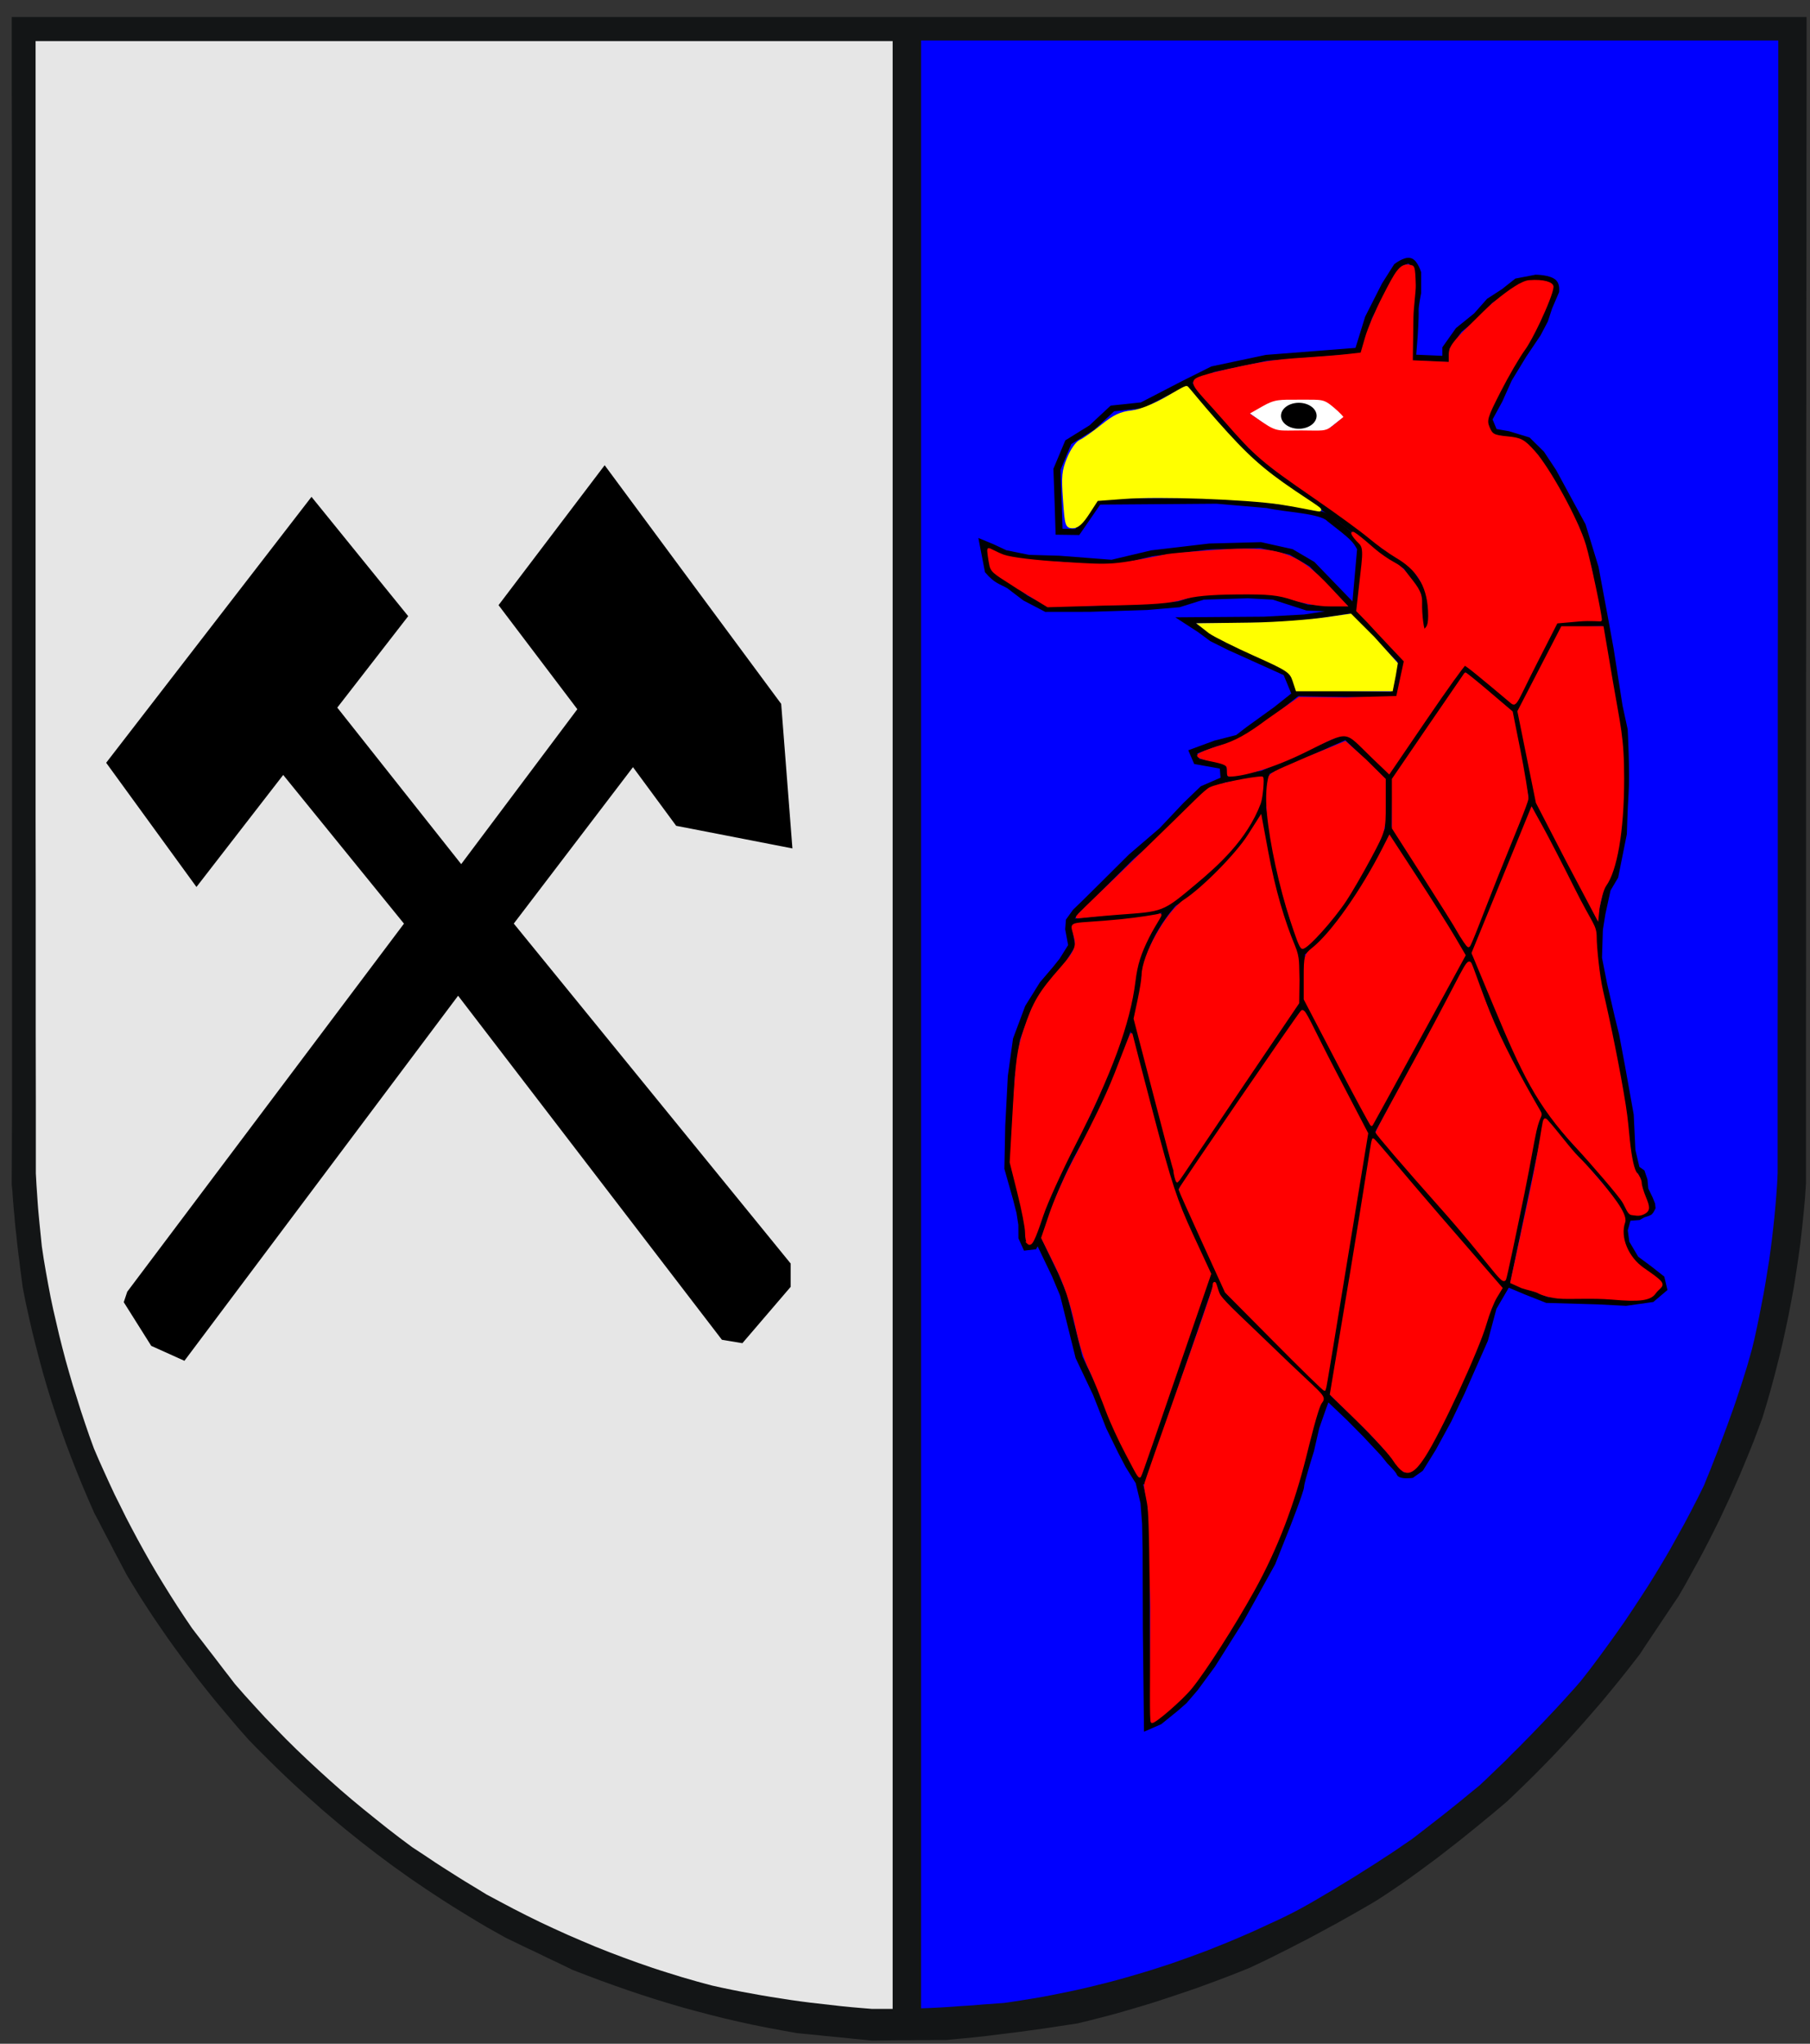 <?xml version="1.0" encoding="UTF-8" standalone="no"?>
<svg
   xmlns:dc="http://purl.org/dc/elements/1.1/"
   xmlns:cc="http://creativecommons.org/ns#"
   xmlns:rdf="http://www.w3.org/1999/02/22-rdf-syntax-ns#"
   xmlns:svg="http://www.w3.org/2000/svg"
   xmlns="http://www.w3.org/2000/svg"
   xmlns:sodipodi="http://sodipodi.sourceforge.net/DTD/sodipodi-0.dtd"
   xmlns:inkscape="http://www.inkscape.org/namespaces/inkscape"
   width="544"
   height="614"
   id="svg2445"
   sodipodi:version="0.32"
   inkscape:version="0.48.0 r9654"
   inkscape:output_extension="org.inkscape.output.svg.inkscape"
   sodipodi:docname="Wappen_Torgelow.svg"
   version="1.1">
  <rect width="100%" height="100%" fill="#333333" stroke="none"/>
  <defs
     id="defs2954">
    <inkscape:perspective
       sodipodi:type="inkscape:persp3d"
       inkscape:vp_x="-50 : 600 : 1"
       inkscape:vp_y="0 : 1000 : 0"
       inkscape:vp_z="700 : 600 : 1"
       inkscape:persp3d-origin="300 : 400 : 1"
       id="perspective2958" />
  </defs>
  <sodipodi:namedview
     inkscape:window-height="988"
     inkscape:window-width="1680"
     inkscape:pageshadow="2"
     inkscape:pageopacity="0.0"
     guidetolerance="10.0"
     gridtolerance="10.0"
     objecttolerance="10.0"
     borderopacity="1.0"
     bordercolor="#666666"
     pagecolor="#ffffff"
     id="base"
     showgrid="false"
     inkscape:zoom="1.2595945"
     inkscape:cx="376.01464"
     inkscape:cy="324.88738"
     inkscape:window-x="-8"
     inkscape:window-y="-8"
     inkscape:current-layer="svg2445"
     inkscape:window-maximized="1" />
  <!-- EMR_GDICOMMENT -->
  <!-- EMR_SETMAPMODE -->
  <!-- EMR_SETVIEWPORTEXTEX -->
  <!-- EMR_SETWINDOWEXTEX -->
  <!-- EMR_SETWINDOWEXTEX -->
  <!-- EMR_SETWINDOWEXTEX -->
  <!-- EMR_SETWINDOWEXTEX -->
  <!-- EMR_SELECTPALETTE -->
  <!-- EMR_EXTSELECTCLIPRGN -->
  <g
     id="g3904">
    <g
       transform="translate(-579.344,119.726)"
       id="g4511">
      <path
         style="fill:#131516;fill-opacity:1;fill-rule:evenodd;stroke:none"
         d="m 838.59,493.03 -2.821,-0.266 -2.783,-0.304 -2.821,-0.266 -2.783,-0.266 -2.783,-0.304 -2.783,-0.266 -2.821,-0.266 -4.499,-0.798 -4.461,-0.836 -4.384,-0.874 -4.346,-0.95 -4.27,-0.988 -4.232,-1.064 -4.194,-1.102 -4.194,-1.14 -4.118,-1.216 -4.118,-1.254 -4.118,-1.33 -4.079,-1.368 -4.118,-1.444 -4.118,-1.482 -4.118,-1.558 -4.156,-1.596 -2.516,-1.216 -2.516,-1.216 -2.516,-1.178 -2.478,-1.216 -2.478,-1.178 -2.516,-1.178 -2.478,-1.216 -2.478,-1.178 -2.783,-1.558 -2.783,-1.558 -2.707,-1.596 -2.707,-1.634 -2.669,-1.634 -2.631,-1.634 -2.631,-1.672 -2.554,-1.672 -2.593,-1.71 -2.516,-1.71 -2.516,-1.71 -2.478,-1.786 -2.478,-1.748 -2.44,-1.824 -2.402,-1.786 -2.402,-1.862 -2.364,-1.824 -2.364,-1.9 -2.364,-1.9 -2.288,-1.9 -2.326,-1.976 -2.288,-1.938 -2.249,-2.014 -2.288,-2.014 -2.211,-2.014 -2.249,-2.052 -2.211,-2.09 -2.211,-2.128 -2.173,-2.128 -2.173,-2.166 -2.173,-2.166 -2.173,-2.242 -2.669,-3.002 -2.593,-3.04 -2.554,-3.04 -2.516,-3.002 -2.44,-3.04 -2.402,-3.04 -2.326,-3.078 -2.326,-3.078 -2.249,-3.078 -2.211,-3.078 -2.173,-3.154 -2.135,-3.116 -2.097,-3.192 -2.059,-3.192 -1.983,-3.23 -1.983,-3.268 -1.22,-2.318 -1.22,-2.318 -1.22,-2.28 -1.182,-2.318 -1.22,-2.318 -1.22,-2.318 -1.182,-2.318 -1.22,-2.28 -1.868,-4.255 -1.792,-4.217 -1.716,-4.217 -1.639,-4.179 -1.563,-4.141 -1.487,-4.179 -1.411,-4.141 -1.373,-4.179 -1.296,-4.179 -1.22,-4.179 -1.144,-4.217 -1.106,-4.255 -1.068,-4.255 -0.991,-4.331 -0.953,-4.331 -0.877,-4.407 -0.267,-2.014 -0.267,-2.014 -0.267,-2.014 -0.229,-1.976 -0.267,-1.976 -0.229,-1.938 -0.229,-1.976 -0.191,-1.938 -0.229,-1.9 -0.191,-1.938 -0.152,-1.9 -0.191,-1.9 -0.153,-1.9 -0.152,-1.862 -0.114,-1.862 -0.206,-1.918 0.091,-21.904 0,-21.923 0,-21.923 0,-21.923 0,-21.923 0,-21.923 0,-21.923 0,-21.923 0,-21.923 0,-21.923 0,-21.961 -0.038,-21.923 0,-21.923 0,-21.923 -0.038,-21.923 0,-21.923 33.703,0 33.703,0 33.703,0 33.741,0 33.703,0 33.703,0 33.703,0 33.741,0 33.703,0 33.703,0 33.741,0 33.703,0 33.703,0 33.741,0 33.703,0 33.741,0 0,21.923 -0.038,21.885 0,21.923 -0.038,21.923 0,21.885 -0.038,21.923 0,21.923 0,21.885 -0.038,21.923 0,21.923 0,21.885 0,21.923 0,21.923 -0.038,21.885 0,21.923 0,21.885 -0.305,4.521 -0.419,4.445 -0.458,4.445 -0.496,4.407 -0.61,4.407 -0.648,4.331 -0.686,4.369 -0.801,4.331 -0.839,4.369 -0.915,4.331 -0.953,4.331 -1.068,4.369 -1.106,4.369 -1.182,4.407 -1.258,4.407 -1.334,4.407 -1.296,3.495 -1.296,3.457 -1.373,3.419 -1.411,3.419 -1.411,3.381 -1.487,3.381 -1.487,3.343 -1.563,3.344 -1.563,3.344 -1.639,3.305 -1.677,3.305 -1.716,3.305 -1.754,3.268 -1.83,3.305 -1.83,3.305 -1.906,3.305 -1.449,2.128 -1.449,2.166 -1.449,2.166 -1.449,2.166 -1.449,2.166 -1.449,2.166 -1.449,2.166 -1.411,2.166 -2.288,2.964 -2.326,2.964 -2.326,2.888 -2.364,2.888 -2.364,2.85 -2.44,2.812 -2.44,2.812 -2.478,2.774 -2.516,2.774 -2.516,2.698 -2.554,2.698 -2.631,2.698 -2.631,2.66 -2.669,2.622 -2.707,2.622 -2.707,2.584 -2.326,1.976 -2.364,1.976 -2.364,1.938 -2.402,1.976 -2.402,1.938 -2.402,1.938 -2.44,1.9 -2.44,1.9 -2.478,1.9 -2.478,1.824 -2.478,1.824 -2.516,1.824 -2.478,1.748 -2.516,1.71 -2.554,1.71 -2.516,1.634 -2.364,1.406 -2.364,1.368 -2.402,1.368 -2.364,1.33 -2.364,1.33 -2.402,1.292 -2.364,1.292 -2.402,1.292 -2.364,1.254 -2.402,1.216 -2.402,1.254 -2.364,1.178 -2.402,1.216 -2.402,1.178 -2.402,1.14 -2.402,1.14 -3.203,1.292 -3.203,1.254 -3.203,1.216 -3.203,1.178 -3.203,1.178 -3.241,1.102 -3.241,1.102 -3.241,1.064 -3.241,1.064 -3.241,0.988 -3.241,0.95 -3.241,0.95 -3.279,0.912 -3.241,0.836 -3.279,0.836 -3.279,0.798 -2.516,0.38 -2.516,0.38 -2.478,0.38 -2.516,0.38 -2.478,0.342 -2.478,0.342 -2.478,0.342 -2.44,0.304 -2.478,0.304 -2.44,0.304 -2.44,0.304 -2.44,0.266 -2.44,0.266 -2.44,0.228 -2.402,0.228 -2.44,0.228 -2.821,0 -2.783,0.038 -2.821,0 -2.783,0.038 -2.821,0 -2.783,0.038 -2.783,0.038 -2.783,0.038 z"
         id="path2447"
         inkscape:connector-curvature="0"
         sodipodi:nodetypes="ccccccccccccccccccccccccccccccccccccccccccccccccccccccccccccccccccccccccccccccccccccccccccccccccccccccccccccccccccccccccccccccccccccccccccccccccccccccccccccccccccccccccccccccccccccccccccccccccccccccccccccccccccccccccccccccccccccccccccccccccccccccccccccccccccccccccccccccccccccccccccccccccccccccccc" />
      <path
         style="fill:#e6e6e6;fill-opacity:1;fill-rule:evenodd;stroke:none"
         d="m 838.21,483.534 -3.102,-0.268 -3.064,-0.306 -3.026,-0.345 -3.026,-0.345 -3.026,-0.345 -2.987,-0.383 -2.987,-0.421 -2.949,-0.46 -2.987,-0.46 -2.949,-0.498 -2.949,-0.536 -2.949,-0.536 -2.911,-0.574 -2.949,-0.613 -2.949,-0.651 -2.298,-0.613 -2.26,-0.613 -2.26,-0.651 -2.26,-0.651 -2.221,-0.689 -2.221,-0.689 -2.183,-0.689 -2.221,-0.728 -4.328,-1.494 -4.328,-1.57 -4.251,-1.609 -4.251,-1.685 -4.174,-1.762 -4.174,-1.8 -4.136,-1.877 -4.098,-1.915 -4.06,-1.992 -4.06,-2.068 -3.983,-2.106 -4.021,-2.145 -3.562,-2.183 -2.796,-1.685 -2.336,-1.455 -2.106,-1.34 -2.183,-1.379 -2.489,-1.609 -3.026,-2.03 -3.906,-2.566 -3.753,-2.796 -3.677,-2.834 -3.6,-2.872 -3.562,-2.872 -3.523,-2.911 -3.447,-2.949 -3.37,-2.987 -3.332,-3.026 -3.294,-3.064 -3.255,-3.102 -3.179,-3.14 -3.14,-3.217 -3.102,-3.217 -3.026,-3.294 -3.026,-3.332 -2.987,-3.409 -1.609,-2.106 -1.609,-2.068 -1.609,-2.106 -1.609,-2.106 -1.609,-2.068 -1.609,-2.106 -1.609,-2.068 -1.609,-2.106 -2.26,-3.332 -2.183,-3.332 -2.106,-3.294 -2.068,-3.332 -2.03,-3.332 -1.953,-3.332 -1.877,-3.332 -1.838,-3.332 -1.8,-3.37 -1.762,-3.37 -1.685,-3.409 -1.685,-3.37 -1.609,-3.447 -1.57,-3.447 -1.57,-3.485 -1.494,-3.485 -1.379,-3.792 -1.302,-3.792 -1.264,-3.792 -1.187,-3.792 -1.187,-3.753 -1.111,-3.792 -1.072,-3.792 -0.996,-3.792 -0.957,-3.792 -0.881,-3.792 -0.881,-3.792 -0.804,-3.792 -0.728,-3.83 -0.689,-3.792 -0.651,-3.83 -0.574,-3.83 -0.383,-3.792 -0.306,-2.987 -0.23,-2.413 -0.191,-2.106 -0.153,-2.068 -0.153,-2.298 -0.191,-2.796 -0.191,-3.485 0,-21.256 -0.038,-21.256 0,-21.256 0,-21.256 -0.038,-21.256 0,-21.256 0,-21.256 0,-21.294 0,-21.256 0,-21.256 0,-21.256 0,-21.256 0,-21.256 0,-21.256 0,-21.256 0,-21.256 16.085,0 16.085,0 16.085,0 16.123,0 16.085,0 16.085,0 16.123,0 16.085,0 16.085,0 16.123,0 16.085,0 16.123,0 16.085,0 16.123,0 16.123,0 16.085,0 0,36.958 0,36.92 0,36.958 0,36.958 0,36.958 0,36.92 0,36.958 0,36.958 0,36.958 0,36.958 0,36.92 0,36.958 0,36.958 0,36.958 0,36.92 0,36.958 -0.804,0 -0.804,0 -0.766,0 -0.804,0 -0.766,0 -0.804,0 -0.766,0 -0.766,0 z"
         id="path2449"
         inkscape:connector-curvature="0" />
    </g>
    <path
       inkscape:connector-curvature="0"
       id="path2451"
       d="m 276.839,566.376 0,-36.92 0,-36.958 0,-36.958 0,-36.958 0,-36.92 0,-36.958 0,-36.958 0,-36.958 0,-36.958 0,-36.92 0,-36.958 0,-36.958 0,-36.958 0,-36.92 0,-36.958 16.123,0 16.085,0 16.085,0 16.085,0 16.123,0 16.085,0 16.085,0 16.123,0 16.085,0 16.123,0 16.085,0 16.123,0 16.085,0 16.123,0 16.085,0 16.123,0 0,21.256 -0.038,21.256 0,21.256 -0.038,21.256 0,21.256 0,21.256 -0.038,21.256 0,21.256 -0.038,21.294 0,21.256 0,21.256 0,21.256 0,21.256 -0.038,21.256 0,21.256 0,21.256 -0.153,3.294 -0.23,3.255 -0.268,3.294 -0.306,3.294 -0.345,3.294 -0.383,3.332 -0.421,3.294 -0.46,3.332 -0.536,3.294 -0.536,3.332 -0.574,3.332 -0.651,3.332 -0.651,3.37 -0.689,3.332 -0.728,3.37 -0.804,3.332 -0.728,2.566 -0.728,2.566 -0.804,2.566 -0.804,2.566 -0.843,2.528 -0.843,2.566 -0.881,2.566 -0.919,2.528 -0.919,2.566 -0.957,2.566 -0.958,2.528 -0.957,2.566 -0.996,2.528 -0.996,2.566 -1.034,2.528 -1.034,2.566 -1.953,3.945 -2.03,3.945 -2.03,3.83 -2.106,3.792 -2.106,3.792 -2.183,3.715 -2.221,3.677 -2.26,3.638 -2.336,3.6 -2.374,3.6 -2.413,3.6 -2.489,3.523 -2.566,3.562 -2.604,3.562 -2.643,3.523 -2.757,3.523 -1.762,2.03 -1.8,1.992 -1.838,2.03 -1.838,1.992 -1.877,1.992 -1.877,1.992 -1.915,1.992 -1.915,1.992 -1.915,1.953 -1.953,1.992 -1.953,1.915 -1.915,1.953 -1.953,1.877 -1.992,1.915 -1.953,1.877 -1.953,1.838 -3.294,2.681 -2.604,2.145 -2.145,1.723 -1.915,1.532 -1.992,1.57 -2.221,1.723 -2.757,2.145 -3.485,2.681 -2.106,1.417 -2.106,1.455 -2.106,1.417 -2.145,1.379 -2.145,1.417 -2.183,1.379 -2.183,1.379 -2.183,1.379 -2.183,1.34 -2.221,1.34 -2.183,1.34 -2.183,1.264 -2.183,1.302 -2.183,1.264 -2.183,1.226 -2.183,1.187 -2.643,1.34 -2.681,1.302 -2.681,1.226 -2.643,1.226 -2.681,1.226 -2.643,1.149 -2.681,1.149 -2.681,1.111 -2.681,1.072 -2.681,1.072 -2.681,0.996 -2.681,0.996 -2.719,0.957 -2.681,0.957 -2.719,0.881 -2.719,0.881 -2.719,0.843 -2.719,0.804 -2.757,0.804 -2.757,0.766 -2.757,0.728 -2.757,0.689 -2.796,0.689 -2.796,0.651 -2.796,0.613 -2.834,0.574 -2.834,0.574 -2.834,0.536 -2.872,0.498 -2.872,0.46 -2.911,0.46 -2.911,0.421 -3.179,0.23 -3.179,0.23 -3.179,0.268 -3.14,0.191 -3.102,0.23 -3.064,0.192 -3.064,0.153 -3.026,0.115 z"
       style="fill:#0000ff;fill-opacity:1;fill-rule:evenodd;stroke:none" />
    <path
       id="path3769"
       inkscape:connector-curvature="0"
       d="m 181.727,140.6 52.572,71.043 3.315,42.626 -34.101,-6.631 -13.261,-17.998 -36.469,47.836 83.357,102.302 0,6.631 -14.209,16.577 -5.683,-0.947 -79.568,-103.723 -82.41,109.88 -9.472,-4.263 -8.052,-12.788 0.947,-2.842 83.357,-110.827 -36.942,-45.468 -26.049,33.627 -26.523,-36.469 61.097,-79.095 28.417,35.048 -21.313,27.47 37.89,47.836 35.522,-47.362 -23.681,-31.259 z"
       style="fill:#000000;fill-opacity:1;fill-rule:evenodd;stroke:#000000;stroke-width:1px;stroke-linecap:butt;stroke-linejoin:miter;stroke-opacity:1" />
    <g
       transform="matrix(2.126,0,0,1.8,631.917,-333.412)"
       id="g3807">
      <path
         style="fill:none;stroke:black;stroke-width:1px;stroke-linecap:butt;stroke-linejoin:miter;stroke-opacity:1"
         d="m -101.413,232.761 -2.352,5.48 -1.446,5.519 -12.985,1.196 -7.595,1.899 -4.105,2.424 -5.882,3.595 -4.194,0.525 -2.909,3.2 -3.329,2.44 -1.6,4.509 0.169,5.593 0.13,4.839 2.57,0.04 2.958,-5.07 16.757,-0.149 7.159,0.728 c 2.602,0.712 7.65,0.857 8.842,2.334 3.251,2.981 3.692,3.44 4.35,4.957 l -0.754,10.065 -6.136,-7.5 -2.941,-2.036 -4.299,-1.131 -7.24,0.226 -8.145,1.131 -5.656,1.584 -7.466,-0.679 -4.299,-0.144 -3.324,-0.793 -1.86,-1.028 -1.277,-0.625 0.762,4.648 c 1.219,1.672 1.852,1.714 2.983,2.468 l 2.262,2.036 2.941,1.81 6.16,-0.01 8.085,-0.303 4.495,-0.452 3.432,-1.271 6.335,-0.226 3.62,0.226 4.751,1.81 6.89,0.345 -7.259,1.317 -5.695,0.364 -11.111,0.097 2.068,1.586 1.716,1.497 2.519,1.48 4.179,2.227 3.788,2.019 1.246,3.563 -2.666,2.499 -3.935,3.354 -1.519,1.386 -3.151,0.949 -3.238,1.412 0.581,1.588 3.724,0.791 0.146,2.226 -3.001,1.536 -2.373,2.69 -3.393,4.241 -4.324,4.377 -3.946,4.635 -2.596,3.034 -1.337,1.523 -0.917,1.508 -0.094,1.446 0.235,1.487 0.198,1.252 -1.288,2.432 -0.959,1.421 -1.834,2.536 -2.04,3.868 -1.696,5.355 -0.728,6.203 -0.364,8.24 -0.121,7.149 1.214,5.066 0.495,2.292 0.265,2.003 0.01,2.189 0.616,1.609 1.034,-0.142 0.606,-1.264 2.468,6.079 1.158,3.26 2.19,10.412 2.447,6.1 1.861,5.572 1.686,4.076 1.059,2.388 1.435,2.712 0.703,3.47 0.219,3.467 0.076,4.362 0.033,13.137 0.154,16.392 1.656,-0.852 2.275,-2.177 1.21,-1.251 1.536,-2.112 2.432,-3.907 4.016,-7.52 4.461,-9.491 1.944,-5.77 c 0,0 2.118,-6.339 2.118,-7.066 0,-0.727 1.396,-5.946 1.396,-5.946 l 0.75,-3.865 0.982,-3.306 0.583,-1.875 3.209,3.606 2.329,2.777 2.494,3.148 0.926,1.353 c 0,0 1.264,1.468 1.385,1.953 0.121,0.485 1.601,0.279 1.601,0.279 l 1.228,-1.033 1.799,-3.435 2.157,-4.665 1.883,-4.668 3.272,-8.745 1.212,-5.348 1.998,-4.042 2.672,1.326 2.964,1.383 7.149,0.242 3.999,0.242 3.635,-0.606 1.696,-1.696 -0.364,-1.818 -1.696,-1.575 -1.939,-1.696 -1.333,-2.666 -0.242,-2.06 0.485,-2.06 1.527,-0.132 0.631,-0.411 c 0,0 0.759,-0.263 0.892,-0.382 0.133,-0.119 0.393,-0.764 0.393,-0.764 l -0.055,-0.595 -0.323,-0.962 -0.635,-1.539 -0.121,-1.553 -0.371,-1.296 -0.727,-0.606 -0.606,-3.029 -0.242,-5.937 -1.212,-7.997 -0.848,-5.332 -0.606,-2.908 -1.091,-5.574 -0.727,-4.362 0.121,-4.726 0.364,-2.666 0.741,-4.028 1.077,-2.152 1.212,-7.149 c 0,0 0.091,-4.002 0.242,-6.665 0.203,-3.565 -0.124,-10.718 -0.124,-10.718 l -0.724,-3.944 -1.262,-9.524 -0.774,-5.02 -1.357,-8.6 -1.818,-7.028 -4.12,-8.967 -1.696,-3.029 -1.916,-2.231 -2.744,-0.986 -2.004,-0.418 -0.727,-2.06 1.454,-3.151 1.333,-3.514 2.06,-3.999 2.033,-3.577 0.996,-2.239 0.606,-2.181 0.969,-2.666 c 0,0 0.113,-1.049 -0.298,-1.538 -0.628,-0.747 -2.489,-0.764 -2.489,-0.764 l -2.666,0.606 -1.818,1.696 -2.06,1.575 -1.818,2.423 -2.545,2.423 -1.818,3.029 0,1.818 -2.302,-0.121 -2.423,-0.121 0.242,-3.635 c 0,0 0.167,-3.015 0.131,-4.278 -0.021,-0.725 0.354,-2.871 0.354,-2.871 l 0,-3.393 c 0,0 -0.464,-1.706 -1.091,-1.939 -0.622,-0.23 -1.818,0.848 -1.818,0.848 z"
         id="path4523"
         inkscape:connector-curvature="0"
         sodipodi:nodetypes="cccccccccccccccccccccccccccccccccccccccccccccccccccccccccccccccccccccccccccccccccccccccccccccccccccccccccccsccccccccsccccccccccccccccccccccccccccccccccccccccccscccccccccccccccccccscccccccccccsccscc" />
      <path
         style="color:black;fill:none;stroke:black;stroke-width:1px;stroke-linecap:butt;stroke-linejoin:miter;stroke-miterlimit:4;stroke-opacity:1;stroke-dasharray:none;stroke-dashoffset:0;marker:none;visibility:visible;display:inline;overflow:visible;enable-background:accumulate"
         d="m -129.287,249.059 2.552,3.736 2.504,3.217 3.128,4.298 3.829,3.84 9.484,7.699 c 3.496,3.416 3.054,2.265 5.486,5.187 l 3.914,2.778 2.545,4.472 0.154,5.475 -0.008,0.427 0,-0.559 0.051,0.458"
         id="path2989"
         inkscape:connector-curvature="0"
         sodipodi:nodetypes="ccccccccccccc" />
      <path
         style="color:black;fill:none;stroke:black;stroke-width:1px;stroke-linecap:butt;stroke-linejoin:miter;stroke-miterlimit:4;stroke-opacity:1;stroke-dasharray:none;stroke-dashoffset:0;marker:none;visibility:visible;display:inline;overflow:visible;enable-background:accumulate"
         d="m -124.337,315.368 5.596,-1.017 11.803,-6.207 6.105,6.919 10.684,-18.416 7.157,7.068 6.173,-14.293 6.614,-0.203"
         id="path2991"
         inkscape:connector-curvature="0"
         sodipodi:nodetypes="cccccccc" />
      <path
         style="color:black;fill:none;stroke:black;stroke-width:1px;stroke-linecap:butt;stroke-linejoin:miter;stroke-miterlimit:4;stroke-opacity:1;stroke-dasharray:none;stroke-dashoffset:0;marker:none;visibility:visible;display:inline;overflow:visible;enable-background:accumulate"
         d="m -146.095,339.15 11.676,-1.48 c 4.777,-2.042 6.949,-4.907 11.726,-10.423 l 4.126,-7.818 0.326,-5.32"
         id="path3007"
         inkscape:connector-curvature="0"
         sodipodi:nodetypes="ccccc" />
      <path
         style="color:black;fill:none;stroke:black;stroke-width:1px;stroke-linecap:butt;stroke-linejoin:miter;stroke-miterlimit:4;stroke-opacity:1;stroke-dasharray:none;stroke-dashoffset:0;marker:none;visibility:visible;display:inline;overflow:visible;enable-background:accumulate"
         d="m -118.784,319.646 c 1.29,8.549 2.204,17.312 5.429,24.756 5.523,-4.684 9.168,-12.874 12.378,-20.738 l 0.109,-8.795"
         id="path3009"
         inkscape:connector-curvature="0"
         sodipodi:nodetypes="cccc" />
      <path
         style="color:black;fill:none;stroke:black;stroke-width:1px;stroke-linecap:butt;stroke-linejoin:miter;stroke-miterlimit:4;stroke-opacity:1;stroke-dasharray:none;stroke-dashoffset:0;marker:none;visibility:visible;display:inline;overflow:visible;enable-background:accumulate"
         d="m -100.959,323.345 c 0.916,2.233 7.782,13.67 11.329,21.242 2.621,5.596 4.451,13.783 7.382,19.548 2.336,4.596 4.813,10.314 8.297,13.823 4.785,4.817 6.959,10.418 6.959,10.418"
         id="path3011"
         inkscape:connector-curvature="0"
         sodipodi:nodetypes="csssc" />
      <path
         style="color:black;fill:none;stroke:black;stroke-width:1px;stroke-linecap:butt;stroke-linejoin:miter;stroke-miterlimit:4;stroke-opacity:1;stroke-dasharray:none;stroke-dashoffset:0;marker:none;visibility:visible;display:inline;overflow:visible;enable-background:accumulate"
         d="m -131.335,336.009 c 0,0 -4.976,6.183 -5.09,13.679 -0.076,5.033 -5.448,20.718 -7.047,23.65 -5.005,9.183 -6.981,18.65 -6.981,18.65"
         id="path3013"
         inkscape:connector-curvature="0"
         sodipodi:nodetypes="cssc" />
      <path
         style="color:black;fill:none;stroke:black;stroke-width:1px;stroke-linecap:butt;stroke-linejoin:miter;stroke-miterlimit:4;stroke-opacity:1;stroke-dasharray:none;stroke-dashoffset:0;marker:none;visibility:visible;display:inline;overflow:visible;enable-background:accumulate"
         d="m -137.455,354.95 6.432,28.989"
         id="path3015"
         inkscape:connector-curvature="0" />
      <path
         style="color:black;fill:none;stroke:black;stroke-width:1px;stroke-linecap:butt;stroke-linejoin:miter;stroke-miterlimit:4;stroke-opacity:1;stroke-dasharray:none;stroke-dashoffset:0;marker:none;visibility:visible;display:inline;overflow:visible;enable-background:accumulate"
         d="m -131.023,383.41 17.887,-30.575 -0.111,-8.267"
         id="path3017"
         inkscape:connector-curvature="0"
         sodipodi:nodetypes="ccc" />
      <path
         style="color:black;fill:none;stroke:black;stroke-width:1px;stroke-linecap:butt;stroke-linejoin:miter;stroke-miterlimit:4;stroke-opacity:1;stroke-dasharray:none;stroke-dashoffset:0;marker:none;visibility:visible;display:inline;overflow:visible;enable-background:accumulate"
         d="m -113.048,352.659 9.604,21.676 13.834,-29.782"
         id="path3019"
         inkscape:connector-curvature="0" />
      <path
         style="color:black;fill:none;stroke:black;stroke-width:1px;stroke-linecap:butt;stroke-linejoin:miter;stroke-miterlimit:4;stroke-opacity:1;stroke-dasharray:none;stroke-dashoffset:0;marker:none;visibility:visible;display:inline;overflow:visible;enable-background:accumulate"
         d="m -109.612,418.39 6.168,-44.232 19.025,25.918"
         id="path3021"
         inkscape:connector-curvature="0"
         sodipodi:nodetypes="ccc" />
      <path
         style="color:black;fill:none;stroke:black;stroke-width:1px;stroke-linecap:butt;stroke-linejoin:miter;stroke-miterlimit:4;stroke-opacity:1;stroke-dasharray:none;stroke-dashoffset:0;marker:none;visibility:visible;display:inline;overflow:visible;enable-background:accumulate"
         d="m -79.125,370.545 -5.212,29.339"
         id="path3023"
         inkscape:connector-curvature="0"
         sodipodi:nodetypes="cc" />
      <path
         style="color:black;fill:none;stroke:black;stroke-width:1px;stroke-linecap:butt;stroke-linejoin:miter;stroke-miterlimit:4;stroke-opacity:1;stroke-dasharray:none;stroke-dashoffset:0;marker:none;visibility:visible;display:inline;overflow:visible;enable-background:accumulate"
         d="m -131.199,383.498 7.049,18.063 14.539,16.918"
         id="path3025"
         inkscape:connector-curvature="0" />
      <path
         style="color:black;fill:none;stroke:black;stroke-width:1px;stroke-linecap:butt;stroke-linejoin:miter;stroke-miterlimit:4;stroke-opacity:1;stroke-dasharray:none;stroke-dashoffset:0;marker:none;visibility:visible;display:inline;overflow:visible;enable-background:accumulate"
         d="m -125.736,398.036 -10.16,34.842"
         id="path3027"
         inkscape:connector-curvature="0"
         sodipodi:nodetypes="cc" />
      <path
         style="color:black;fill:none;stroke:black;stroke-width:1px;stroke-linecap:butt;stroke-linejoin:miter;stroke-miterlimit:4;stroke-opacity:1;stroke-dasharray:none;stroke-dashoffset:0;marker:none;visibility:visible;display:inline;overflow:visible;enable-background:accumulate"
         d="m -89.721,344.62 9.01,-26.061 9.604,22.204"
         id="path3029"
         inkscape:connector-curvature="0"
         sodipodi:nodetypes="ccc" />
      <path
         style="color:black;fill:none;stroke:black;stroke-width:1px;stroke-linecap:butt;stroke-linejoin:miter;stroke-miterlimit:4;stroke-opacity:1;stroke-dasharray:none;stroke-dashoffset:0;marker:none;visibility:visible;display:inline;overflow:visible;enable-background:accumulate"
         d="m -83.178,303.404 2.643,15.508"
         id="path3031"
         inkscape:connector-curvature="0" />
      <path
         style="color:black;fill:none;stroke:black;stroke-width:1px;stroke-linecap:butt;stroke-linejoin:miter;stroke-miterlimit:4;stroke-opacity:1;stroke-dasharray:none;stroke-dashoffset:0;marker:none;visibility:visible;display:inline;overflow:visible;enable-background:accumulate"
         d="m -113.929,300.937 13.746,0.264 1.057,-5.639 -7.137,-8.547"
         id="path3033"
         inkscape:connector-curvature="0" />
      <path
         style="color:black;fill:white;fill-opacity:1;stroke:white;stroke-width:1.181px;stroke-linecap:butt;stroke-linejoin:miter;stroke-miterlimit:4;stroke-opacity:1;stroke-dasharray:none;stroke-dashoffset:0;marker:none;visibility:visible;display:inline;overflow:visible;enable-background:accumulate"
         d="m -119.624,254.233 2.823,-1.84 6.446,-0.004 2.478,2.201 -2.18,2.011 -6.76,0.005 z"
         id="path3035"
         inkscape:connector-curvature="0"
         sodipodi:nodetypes="ccccccc" />
      <path
         style="fill:black;fill-opacity:1;fill-rule:evenodd;stroke:white;stroke-width:0.855;stroke-miterlimit:4;stroke-opacity:1"
         d="m -320.4,193.593 c 0,3.335 -2.788,6.038 -6.227,6.038 -3.439,0 -6.227,-2.703 -6.227,-6.038 0,-3.335 2.788,-6.038 6.227,-6.038 3.439,0 6.227,2.703 6.227,6.038 z"
         id="path3805"
         transform="matrix(0.434,0,0,0.386,28.136,179.897)" />
    </g>
    <path
       sodipodi:nodetypes="ssssscccccsscsssssssssssssssscssssscccsssssssssssssscsssscssssssssscssss"
       inkscape:connector-curvature="0"
       id="path3860"
       d="m 369.124,231.299 c 0,-1.664 -0.694,-2.032 -5.769,-3.053 -1.528,-0.307 -3.211,-0.84 -3.211,-1.259 0,-0.419 3.219,-1.67 6.623,-2.704 4.715,-1.432 8.127,-3.322 14.316,-7.931 l 9.442,-6.614 14.061,0.137 15.377,-0.427 1.17,-5.434 1.17,-5.434 -4.165,-4.395 c -2.291,-2.417 -5.428,-5.779 -6.972,-7.47 l -3.178,-3.26 1.545,-13.77 c 0.754,-6.72 -0.492,-5.87 -2.229,-8.146 -2.875,-3.768 2.511,0.857 5.618,3.564 1.556,1.355 4.171,3.176 5.812,4.047 1.64,0.87 2.633,1.623 3.965,3.356 2.59,3.37 4.452,5.247 4.357,8.456 -0.112,3.793 0.633,9.34 1.167,8.456 0.63,-1.043 1.605,-0.841 1.333,-6.024 -0.422,-8.027 -3.867,-12.639 -9.786,-16.118 -2.126,-1.25 -5.812,-3.908 -8.19,-5.907 -2.378,-1.999 -9.731,-7.357 -16.339,-11.906 -15.6,-10.739 -17.899,-12.705 -26.802,-22.916 -10.87,-12.466 -12.423,-11.818 -4.373,-14.109 0.956,-0.272 7.644,-1.906 15.067,-3.256 4.476,-0.814 9.156,-1.155 13.069,-1.403 4.466,-0.283 10.124,-0.739 12.574,-1.013 l 4.454,-0.498 1.394,-4.82 c 0.767,-2.651 3.133,-8.196 5.26,-12.321 3.721,-7.221 5.08,-10.005 8.053,-9.153 0.758,0.217 1.065,-0.271 1.212,5.734 0.046,1.884 -0.655,6.565 -0.701,9.684 l -0.194,13.203 5.769,0.253 5.769,0.253 0,-2.61 c 0,-2.134 1.206,-3.778 6.608,-9.007 2.395,-2.318 4.684,-4.75 6.793,-6.488 4.666,-3.848 8.341,-6.301 10.425,-6.462 4.379,-0.338 6.944,0.589 6.931,1.626 -0.017,1.372 -1.933,6.155 -4.087,10.689 -1.579,3.325 -3.286,6.516 -4.464,8.129 -1.636,2.241 -4.928,7.899 -7.314,12.573 -3.987,7.809 -4.254,8.699 -3.296,10.979 0.924,2.198 1.563,2.531 5.6,2.919 4.068,0.391 4.925,0.846 7.997,4.243 4.457,4.93 13.07,20.481 15.337,28.14 1.353,4.57 4.77,20.776 4.77,22.444 0,0.134 -2.984,-0.244 -6.631,0.079 l -6.631,0.587 -6.301,12.354 c -5.627,11.033 -5.885,12.793 -7.121,11.755 -9.357,-7.864 -13.682,-11.429 -14.176,-11.429 -0.326,0 -5.576,7.313 -11.667,16.251 l -11.074,16.251 -4.738,-4.531 c -8.854,-8.468 -6.619,-8.821 -20.54,-1.937 -9.939,4.915 -18.795,7.299 -22.76,7.299 -0.384,0 -0.327,-0.743 -0.327,-1.652 z m 31.772,-103.22 c 1.564,-1.269 3.036,-2.459 3.271,-2.644 0.235,-0.185 -1.111,-1.641 -2.991,-3.235 -3.283,-2.784 -3.7,-2.475 -10.5,-2.487 -6.259,-0.011 -7.586,-0.149 -11.42,2.041 l -4.338,2.478 4.571,3.078 c 4.323,2.911 4.949,2.371 11.568,2.371 6.33,0 7.268,0.487 9.84,-1.6 z"
       style="fill:red;fill-opacity:1;fill-rule:evenodd;stroke:red;stroke-width:0.731;stroke-miterlimit:4;stroke-opacity:1;stroke-dasharray:none" />
    <path
       sodipodi:nodetypes="ccccccccscsscc"
       inkscape:connector-curvature="0"
       id="path3862"
       d="m 470.886,258.314 -8.921,-17.244 -2.768,-13.675 -2.768,-13.675 6.524,-12.607 6.524,-12.607 6.081,0 6.081,0 2.719,16.026 c 2.307,13.598 3.425,16.861 3.423,29.405 -0.003,16.244 -2.211,27.571 -5.28,31.9 -0.992,1.399 -1.665,4.668 -2.107,6.84 l -0.304,3.023 z"
       style="fill:red;fill-opacity:1;fill-rule:evenodd;stroke:red;stroke-width:0.731;stroke-miterlimit:4;stroke-opacity:1;stroke-dasharray:none" />
    <path
       sodipodi:nodetypes="cscccscscssssccc"
       inkscape:connector-curvature="0"
       id="path3864"
       d="m 438.567,280.173 c -0.997,-1.763 -5.874,-9.551 -10.838,-17.308 l -9.026,-14.103 -0.003,-7.325 -0.003,-7.325 10.764,-15.752 c 5.92,-8.663 10.842,-15.833 10.936,-15.932 0.094,-0.099 3.264,2.453 7.043,5.671 l 6.872,5.852 2.279,11.423 c 1.253,6.283 2.42,13.433 2.419,14.507 -3.7e-4,1.172 -4.633,12.074 -9.153,23.389 -4.069,10.186 -8.046,20.957 -8.469,20.957 -0.321,0 -1.824,-2.291 -2.82,-4.054 l 0,0 z"
       style="fill:red;fill-opacity:1;fill-rule:evenodd;stroke:red;stroke-width:0.731;stroke-miterlimit:4;stroke-opacity:1;stroke-dasharray:none" />
    <path
       sodipodi:nodetypes="csscccsscssssssssc"
       inkscape:connector-curvature="0"
       id="path3866"
       d="m 488.043,361.179 c -1.05,-1.868 -9.522,-11.686 -14.405,-16.965 -11.523,-12.455 -15.864,-21.602 -24.564,-42.487 l -6.42,-15.412 8.85,-21.622 8.85,-21.622 3.007,5.41 c 1.654,2.975 5.935,11.27 9.513,18.433 5.616,11.243 6.648,10.951 6.657,14.834 0.005,2.474 0.81,11.224 1.962,16.16 2.175,9.322 5.069,23.401 6.765,34.057 0.695,4.364 0.951,7.884 1.247,10.692 0.565,5.368 1.37,8.958 2.219,9.896 0.733,0.81 1.332,2.068 1.332,2.796 0,0.728 0.577,2.704 1.281,4.39 1.199,2.87 1.317,3.83 -0.23,4.658 -1.577,0.844 -2.759,0.334 -3.685,0.277 -0.892,-0.054 -1.515,-1.958 -2.379,-3.496 z"
       style="fill:red;fill-opacity:1;fill-rule:evenodd;stroke:red;stroke-width:0.731;stroke-miterlimit:4;stroke-opacity:1;stroke-dasharray:none" />
    <path
       sodipodi:nodetypes="ssssssssss"
       inkscape:connector-curvature="0"
       id="path3868"
       d="m 432.841,362.331 c -10.469,-11.759 -19.036,-21.762 -19.036,-22.148 0,-0.385 6.285,-11.803 13.738,-25.512 12.356,-22.729 13.532,-26.829 14.43,-25.084 0.542,1.052 3.06,8.547 5.467,14.512 3.813,9.448 9.18,19.365 15.178,29.733 0.926,1.6 0.018,0.65 -1.181,5.906 -0.786,3.443 -1.696,9.379 -3.612,18.733 -2.679,13.079 -5.19,24.979 -5.515,25.8 -0.672,1.698 -4.649,-5.293 -19.469,-21.94 z"
       style="fill:red;fill-opacity:1;fill-rule:evenodd;stroke:red;stroke-width:0.727;stroke-miterlimit:4;stroke-opacity:1;stroke-dasharray:none" />
    <path
       sodipodi:nodetypes="ccscsssssssssc"
       inkscape:connector-curvature="0"
       id="path3870"
       d="m 468.416,389.764 c -3.056,-0.301 -5.376,-1.171 -6.022,-1.587 -0.645,-0.416 -3.2,-0.945 -4.956,-1.521 l -3.152,-1.425 5.453,-25.35 c 5.038,-23.419 3.751,-24.713 5.298,-22.989 1.855,2.068 2.098,2.476 5.939,7.177 4.197,5.137 2.888,2.832 9.212,10.279 3.38,3.98 8.763,10.371 7.912,12.788 -1.638,4.655 1.071,10.843 5.795,14.096 7.899,5.439 5.424,4.371 3.397,7.198 -1.383,1.928 -4.482,2.388 -12.763,1.642 -5.687,-0.512 -13.059,-0.006 -16.114,-0.307 z"
       style="fill:red;fill-opacity:1;fill-rule:evenodd;stroke:red;stroke-width:0.731;stroke-miterlimit:4;stroke-opacity:1;stroke-dasharray:none" />
    <path
       sodipodi:nodetypes="cscscscsssc"
       inkscape:connector-curvature="0"
       id="path3872"
       d="m 419.134,438.76 c -1.328,-2.02 -6.164,-7.327 -10.747,-11.793 l -8.332,-8.12 6.248,-37.455 c 3.436,-20.6 6.167,-38.836 6.367,-39.037 0.201,-0.201 9.142,10.702 19.568,22.741 l 18.958,21.889 -1.624,2.683 c -0.893,1.476 -2.281,4.99 -3.084,7.811 -2.263,7.952 -13.835,32.968 -18.582,40.171 -3.712,5.633 -5.638,5.876 -8.773,1.109 z"
       style="fill:red;fill-opacity:1;fill-rule:evenodd;stroke:red;stroke-width:0.731;stroke-miterlimit:4;stroke-opacity:1;stroke-dasharray:none" />
    <path
       sodipodi:nodetypes="cssssssssssssc"
       inkscape:connector-curvature="0"
       id="path3874"
       d="m 346.047,486.486 c 0.082,-5.139 -0.155,-9.767 -0.197,-14.01 -0.111,-11.054 -0.324,-18.78 -0.739,-20.82 -0.515,-2.532 -0.931,-4.988 -0.925,-5.459 0.014,-1.076 20.414,-57.538 20.568,-59.482 0.269,-3.39 0.805,1.127 1.75,2.518 1.731,2.549 7.109,7.305 15.616,15.558 15.421,14.961 16.379,14.548 14.872,16.51 -1.167,1.518 -3.811,12.559 -4.867,16.728 -3.417,13.483 -8.19,26.679 -15.481,39.792 -5.826,10.477 -14.375,23.85 -18.577,29.06 -2.967,3.679 -11.002,10.538 -11.824,10.396 -0.425,-0.073 -0.196,-11.632 -0.195,-29.318 z"
       style="fill:red;fill-opacity:1;fill-rule:evenodd;stroke:red;stroke-width:0.731;stroke-miterlimit:4;stroke-opacity:1;stroke-dasharray:none" />
    <path
       sodipodi:nodetypes="csssscssscsscssc"
       inkscape:connector-curvature="0"
       id="path3876"
       d="m 338.535,436.511 c -1.965,-3.687 -4.543,-9.284 -5.73,-12.436 -1.187,-3.152 -3.93,-10.229 -5.281,-12.911 -1.351,-2.682 -2.791,-7.188 -4.015,-12.829 -1.607,-7.406 -3.335,-12.508 -6.218,-18.36 l -3.993,-8.103 2.4,-7.069 c 1.32,-3.888 4.254,-10.626 6.519,-14.973 8.372,-16.066 11.066,-21.786 14.391,-30.554 1.872,-4.936 3.418,-8.782 3.436,-8.547 0.018,0.235 2.87,11.197 6.337,24.359 5.388,20.456 7.101,25.652 11.79,35.776 l 5.486,11.844 -10.196,29.609 c -5.608,16.285 -10.551,30.841 -10.87,31.196 -0.319,0.355 -2.092,-3.313 -4.057,-7.001 z"
       style="fill:red;fill-opacity:1;fill-rule:evenodd;stroke:red;stroke-width:0.731;stroke-miterlimit:4;stroke-opacity:1;stroke-dasharray:none" />
    <path
       sodipodi:nodetypes="ccsssscssc"
       inkscape:connector-curvature="0"
       id="path3878"
       d="m 383.076,402.791 -14.6,-14.713 -6.941,-15.193 c -3.817,-8.356 -6.941,-15.341 -6.941,-15.521 0,-0.494 35.535,-52.321 36.686,-53.492 0.763,-0.777 2.728,4.405 10.031,18.387 l 9.538,18.262 -6.273,38.178 c -3.45,20.998 -6.282,38.583 -6.454,38.755 -0.172,0.172 -7.016,-6.571 -15.046,-14.663 z"
       style="fill:red;fill-opacity:1;fill-rule:evenodd;stroke:red;stroke-width:0.731;stroke-miterlimit:4;stroke-opacity:1;stroke-dasharray:none" />
    <path
       inkscape:connector-curvature="0"
       id="path3880"
       d="m 402.127,319.168 -9.926,-19.002 0,-6.622 c 0,-6.207 0.148,-6.738 2.35,-8.471 5.728,-4.505 14.772,-17.328 21.363,-30.291 l 1.72,-3.382 8.058,12.357 c 4.432,6.796 9.492,14.804 11.245,17.796 l 3.187,5.439 -13.837,25.33 c -7.61,13.932 -13.926,25.447 -14.036,25.59 -0.109,0.143 -4.665,-8.292 -10.125,-18.743 z"
       style="fill:red;fill-opacity:1;fill-rule:evenodd;stroke:red;stroke-width:0.731;stroke-miterlimit:4;stroke-opacity:1;stroke-dasharray:none" />
    <path
       sodipodi:nodetypes="cscsssscssscssc"
       inkscape:connector-curvature="0"
       id="path3882"
       d="m 353.036,351.549 c -0.209,-0.353 -2.658,-9.753 -5.961,-22.445 l -6.006,-23.077 1.189,-5.556 c 0.654,-3.056 1.197,-6.407 1.207,-7.449 0.057,-6.036 7.331,-19.004 12.592,-22.449 5.625,-3.683 15.701,-13.91 19.322,-19.61 l 3.488,-5.491 1.947,10.464 c 2.163,11.627 4.986,20.96 8.063,28.31 1.542,3.683 1.131,5.367 1.331,10.187 l -0.097,6.854 -17.643,26.075 c -9.776,14.449 -18.445,27.483 -18.609,27.516 -0.209,0.043 -0.912,-2.68 -0.824,-3.328 z"
       style="fill:red;fill-opacity:1;fill-rule:evenodd;stroke:red;stroke-width:0.731;stroke-miterlimit:4;stroke-opacity:1;stroke-dasharray:none" />
    <path
       sodipodi:nodetypes="sssscccsssss"
       inkscape:connector-curvature="0"
       id="path3884"
       d="m 388.097,276.327 c -3.217,-9.744 -6.135,-22.901 -6.996,-32.335 -0.433,-4.752 -0.068,-8.513 0.484,-10.511 0.337,-1.219 3.692,-2.374 11.696,-5.894 l 11.036,-4.561 6.001,5.393 5.813,5.769 0,7.644 c 0,7.559 -0.049,7.735 -4.373,15.835 -2.405,4.505 -5.736,10.246 -7.402,12.759 -3.835,5.784 -11.462,14.277 -12.889,14.277 -0.615,0 -1.897,-3.909 -3.372,-8.374 z"
       style="fill:red;fill-opacity:1;fill-rule:evenodd;stroke:red;stroke-width:0.731;stroke-miterlimit:4;stroke-opacity:1;stroke-dasharray:none" />
    <path
       sodipodi:nodetypes="ssscssscs"
       inkscape:connector-curvature="0"
       id="path3886"
       d="m 334.081,265.275 c 5.876,-5.716 14.53,-14.134 19.231,-18.708 4.701,-4.574 8.942,-8.977 10.407,-9.709 2.185,-1.092 12.598,-3.207 15.565,-3.232 0.414,-0.004 -0.083,5.994 -0.707,7.652 -4.068,10.809 -12.843,18.574 -19.044,23.786 -10.467,8.799 -9.877,8.368 -23.538,9.389 -6.009,0.449 -11.764,1.092 -12.235,1.092 -0.47,-3.3e-4 4.444,-4.554 10.32,-10.27 z"
       style="fill:red;fill-opacity:1;fill-rule:evenodd;stroke:red;stroke-width:0.731;stroke-miterlimit:4;stroke-opacity:1;stroke-dasharray:none" />
    <path
       sodipodi:nodetypes="ssscsssssssssss"
       inkscape:connector-curvature="0"
       id="path3888"
       d="m 309.023,373.419 c -0.32,-0.32 -0.583,-1.769 -0.583,-3.218 2e-5,-1.449 -1.038,-6.772 -2.306,-11.827 l -2.306,-9.192 0.947,-16.497 c 0.803,-13.995 1.292,-17.527 3.225,-23.287 2.789,-8.314 4.466,-11.14 11.029,-18.587 5.087,-5.772 4.749,-6.927 3.859,-10.261 -1.046,-3.919 -1.63,-2.473 14.003,-4.027 5.072,-0.504 11.05,-1.462 11.706,-1.713 0.7,-0.269 -1.497,2.647 -3.484,6.575 -2.528,5 -3.591,8.375 -4.199,13.338 -1.558,12.712 -7.134,27.874 -18.172,49.41 -3.955,7.717 -8.221,17.108 -9.479,20.869 -2.545,7.61 -3.384,9.275 -4.242,8.417 z"
       style="fill:red;fill-opacity:1;fill-rule:evenodd;stroke:red;stroke-width:0.731;stroke-miterlimit:4;stroke-opacity:1;stroke-dasharray:none" />
    <path
       inkscape:connector-curvature="0"
       id="path3890"
       d="m 311.709,180.358 c -7.2,-3.91 -13.1,-8.749 -13.849,-11.359 -0.433,-1.509 -0.596,-2.935 -0.363,-3.168 0.233,-0.233 1.905,0.195 3.714,0.951 2.05,0.856 7.82,1.664 15.302,2.142 6.606,0.422 13.237,0.934 14.734,1.138 1.497,0.204 4.767,-0.177 7.265,-0.846 7.336,-1.966 22.778,-3.736 33.264,-3.813 14.093,-0.104 17.142,1.012 25.855,9.464 l 6.962,6.753 -5.603,0.025 c -3.499,0.015 -7.603,-0.651 -10.928,-1.773 -4.762,-1.608 -6.746,-1.758 -18.756,-1.418 -9.669,0.274 -14.478,0.778 -17.171,1.798 -5.136,1.947 -36.884,2.032 -40.427,0.108 l 0,0 z"
       style="fill:yellow;fill-opacity:0;fill-rule:evenodd;stroke:yellow;stroke-width:0.731;stroke-miterlimit:4;stroke-opacity:0;stroke-dasharray:none" />
    <path
       inkscape:connector-curvature="0"
       id="path3892"
       d="m 388.814,204.415 c -0.874,-2.649 -1.853,-3.296 -11.575,-7.641 -5.841,-2.611 -11.981,-5.672 -13.645,-6.803 l -3.025,-2.365 15.175,-0.193 c 8.35,-0.106 18.554,-0.992 22.685,-1.59 l 7.51,-1.088 6.902,6.902 6.902,7.692 -0.603,3.595 -0.866,4.385 -14.12,0 -14.383,0 z"
       style="fill:yellow;fill-opacity:1;fill-rule:evenodd;stroke:yellow;stroke-width:0.731;stroke-miterlimit:4;stroke-opacity:1;stroke-dasharray:none"
       sodipodi:nodetypes="csscsscccccccc" />
    <path
       sodipodi:nodetypes="sssssssssssscsss"
       inkscape:connector-curvature="0"
       id="path3894"
       d="m 319.97,150.123 c -0.505,-7.11 -0.36,-8.617 1.193,-12.404 1.02,-2.485 2.549,-4.663 3.613,-5.144 1.015,-0.459 3.932,-2.512 6.483,-4.564 3.702,-2.977 5.506,-3.831 8.936,-4.228 2.577,-0.298 6.38,-1.903 9.66,-3.687 3.008,-1.636 6.51,-3.924 6.853,-3.603 0.4,0.375 4.15,5.045 8.693,10.179 9.241,10.445 13.809,14.545 23.576,21.163 3.685,2.497 8.245,5.356 7.574,5.342 -0.67,-0.015 -7.107,-1.414 -11.745,-2.097 -10.609,-1.562 -36.206,-2.472 -46.973,-1.669 l -8.182,0.61 -2.657,4.096 c -1.888,2.911 -3.205,4.096 -4.553,4.096 -1.796,0 -1.926,-0.427 -2.471,-8.094 z"
       style="fill:yellow;fill-opacity:1;fill-rule:evenodd;stroke:yellow;stroke-width:0.981" />
    <path
       inkscape:connector-curvature="0"
       id="path3900"
       d="m 306.158,176.725 c -6.343,-4.171 -7.948,-4.715 -8.415,-6.84 -0.317,-1.444 -0.805,-4.653 -0.624,-4.834 0.181,-0.181 2.42,1.213 4.517,1.948 2.308,0.809 9.52,1.678 18.272,2.202 14.857,0.89 14.134,0.945 30.961,-2.384 1.007,-0.199 7.329,-0.755 14.049,-1.235 19.036,-1.36 24.685,0.425 34.503,10.902 l 5.006,5.342 -5.045,-0.011 c -2.848,-0.006 -7.463,-0.813 -10.6,-1.853 -4.679,-1.551 -7.376,-1.825 -17.094,-1.735 -8.202,0.076 -12.898,0.527 -16.239,1.562 -3.632,1.125 -8.877,1.528 -23.077,1.773 l -17.436,0.506 -8.778,-5.342 0,0 z"
       style="fill:red;fill-opacity:1;fill-rule:evenodd;stroke:red;stroke-width:0.731;stroke-miterlimit:4;stroke-opacity:1;stroke-dasharray:none"
       sodipodi:nodetypes="csssssssccsssscccc" />
  </g>
</svg>
